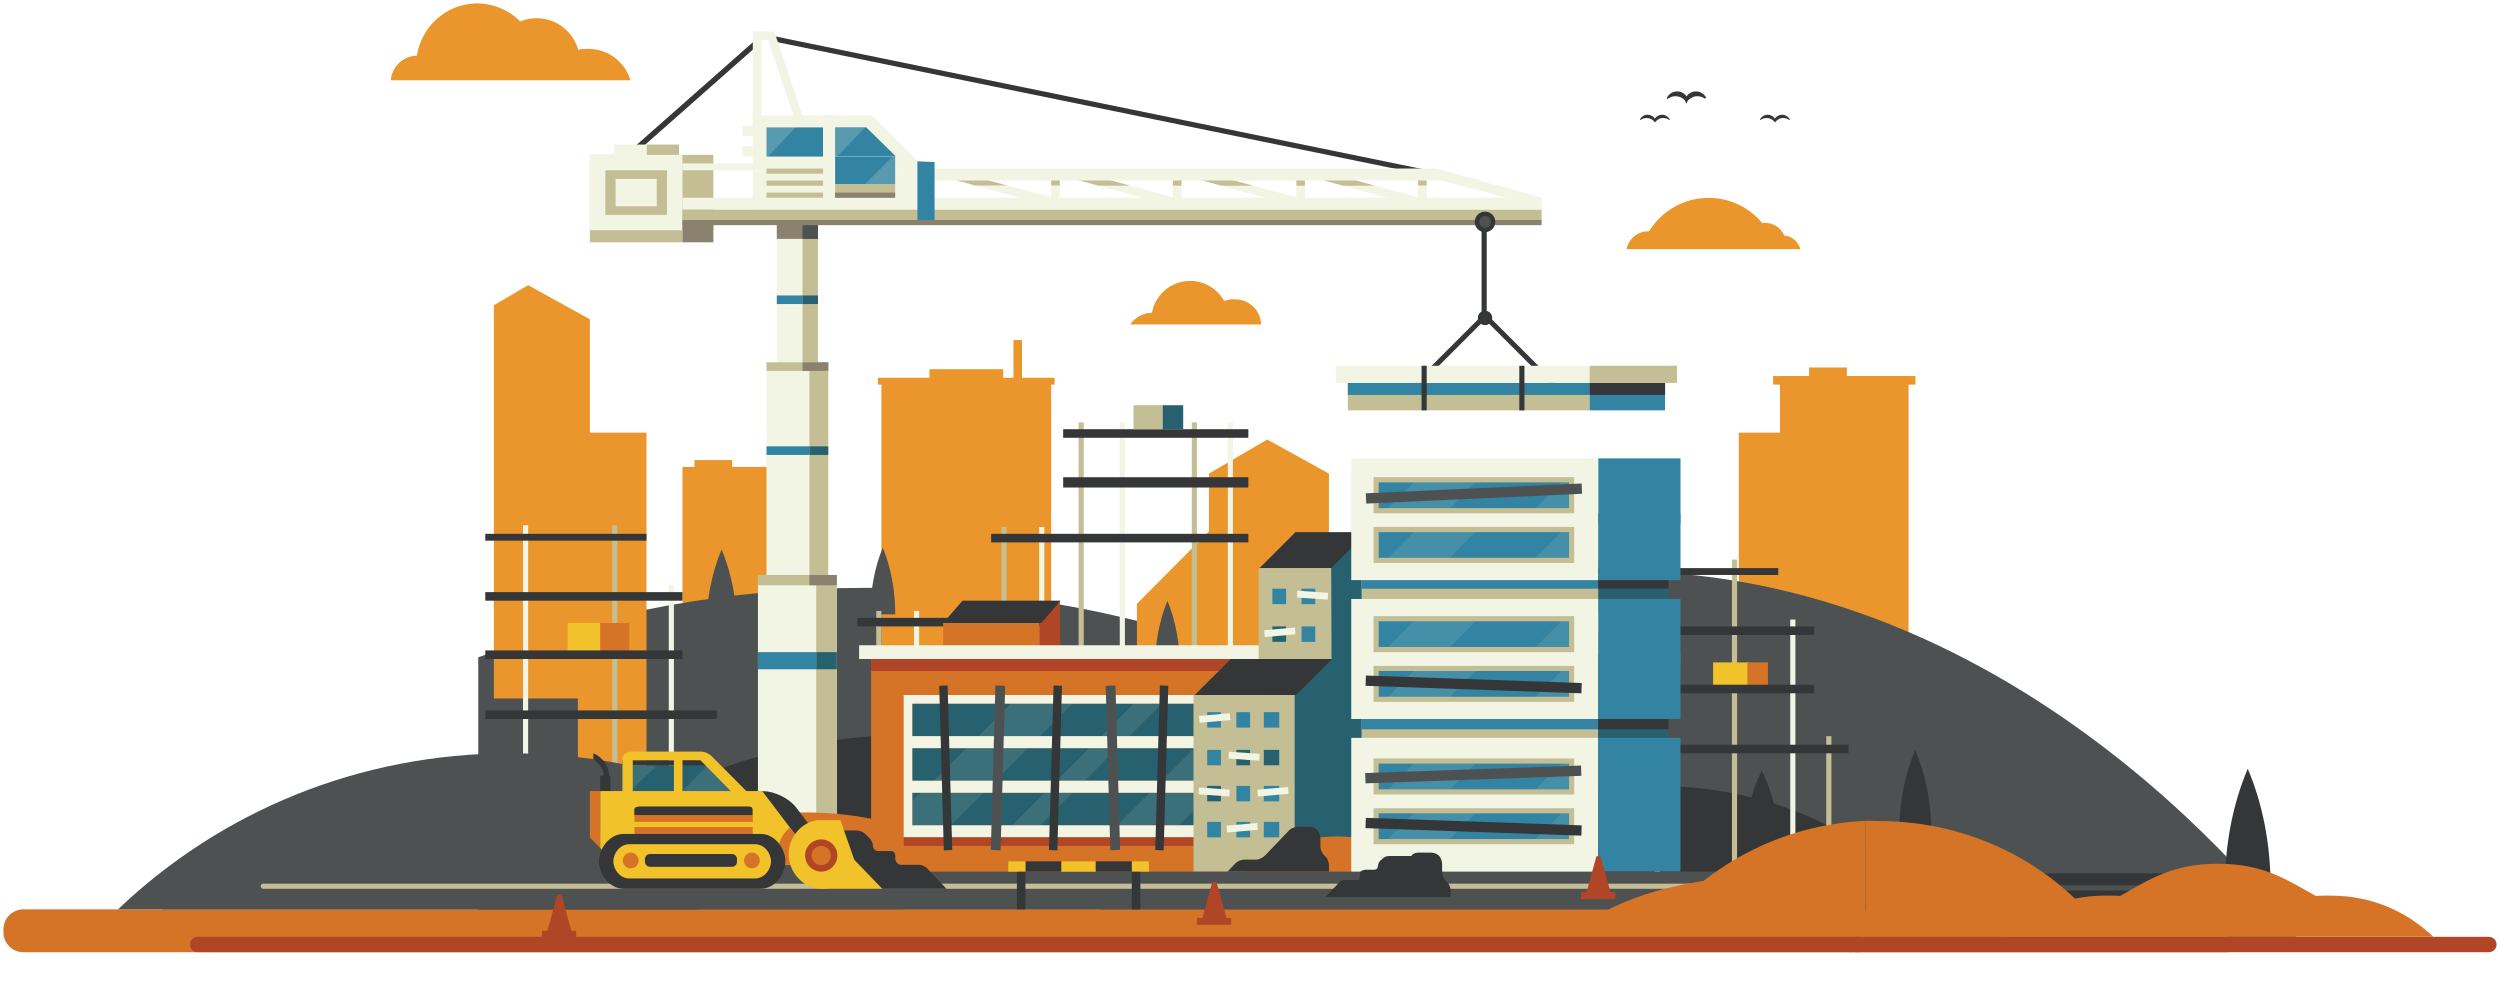 <?xml version="1.0" encoding="utf-8"?>
<!-- Generator: Adobe Illustrator 19.2.1, SVG Export Plug-In . SVG Version: 6.00 Build 0)  -->
<svg version="1.1" id="Layer_1" xmlns="http://www.w3.org/2000/svg" xmlns:xlink="http://www.w3.org/1999/xlink" x="0px" y="0px"
	 width="1457.9px" height="575.3px" viewBox="0 0 1457.9 575.3" style="enable-background:new 0 0 1457.9 575.3;"
	 xml:space="preserve">
<style type="text/css">
	.st0{fill:#EB962C;}
	.st1{fill:#4E5152;}
	.st2{fill:#C3BE94;}
	.st3{fill:#F2F4E4;}
	.st4{fill:#343637;}
	.st5{fill:#C3BE94;stroke:#C3BE94;stroke-miterlimit:10;}
	.st6{fill:#F2F4E4;stroke:#F2F4E4;stroke-miterlimit:10;}
	.st7{fill:#F2C22B;}
	.st8{fill:#D57427;}
	.st9{fill:#3284A2;}
	.st10{opacity:0.2;fill:#F2F4E4;enable-background:new    ;}
	.st11{fill:#8A816E;}
	.st12{fill:#B14626;}
	.st13{fill:#27616F;}
	.st14{opacity:0.1;fill:#F2F4E4;enable-background:new    ;}
	.st15{fill:#3E7A59;}
	.st16{fill:none;}
</style>
<rect x="398" y="272.3" class="st0" width="74" height="242"/>
<g>
	<polygon class="st0" points="1090,219.3 1038,219.3 1038,252.3 1014,252.3 1014,494.3 1068,494.3 1068,456.3 1090,456.3 	"/>
	<rect x="1089" y="219.3" class="st0" width="24" height="237"/>
	<rect x="1055" y="214.3" class="st0" width="22" height="20"/>
	<g>
		<rect x="1034" y="219.3" class="st0" width="55" height="5"/>
		<rect x="1089" y="219.3" class="st0" width="28" height="5"/>
	</g>
</g>
<g>
	<path class="st1" d="M831.4,416.6c-7.3,0.4-14.5,1-21.7,1.8c-90.7-48.3-194.5-75.6-304.5-75.6c-79.5,0-155.3,14.3-226.3,40.5v171.1
		h425.5C740.8,503,783.5,456.7,831.4,416.6z"/>
	<path class="st1" d="M704.5,554.3H1090v-38.9c-62-61.3-147.3-99.3-241.5-99.3c-5.7,0-11.4,0.2-17.1,0.4
		C783.5,456.7,740.8,503,704.5,554.3z"/>
	<path class="st1" d="M944.4,333.1c-13,0-25.9,0.8-38.5,2.2C844.4,302.6,322.5,454,384.5,515.4v38.9h321h639.5
		C1345.1,554.3,1190.6,333.1,944.4,333.1z"/>
</g>
<g>
	<polygon class="st2" points="569.8,103.3 551.2,103.3 569.1,108.3 587.7,108.3 	"/>
	<rect x="613" y="103.3" class="st2" width="5" height="5"/>
	<polygon class="st3" points="613,115 587.7,108.3 569.1,108.3 618,121.6 618,108.3 613,108.3 	"/>
	<polygon class="st3" points="684,115 659,108.3 640.5,108.3 689,121.6 689,108.3 684,108.3 	"/>
	<rect x="684" y="103.3" class="st2" width="5" height="5"/>
	<polygon class="st2" points="641.3,103.3 622.7,103.3 640.5,108.3 659,108.3 	"/>
	<polygon class="st3" points="855.8,103.3 833.2,103.3 895.5,119.8 899.5,115.4 	"/>
	<rect x="827" y="103.3" class="st2" width="5" height="5"/>
	<polygon class="st3" points="827,115 801.7,108.3 783.1,108.3 832,121.6 832,108.3 827,108.3 	"/>
	<polygon class="st2" points="783.8,103.3 765.2,103.3 783.1,108.3 801.7,108.3 	"/>
	<polygon class="st3" points="756,115 730.7,108.3 712.1,108.3 761,121.6 761,108.3 756,108.3 	"/>
	<polygon class="st2" points="712.8,103.3 694.2,103.3 712.1,108.3 730.7,108.3 	"/>
	<rect x="756" y="103.3" class="st2" width="5" height="5"/>
</g>
<g>
	<g>
		<polygon class="st4" points="366,89.1 366,93.4 441,27.2 441,22.9 		"/>
	</g>
</g>
<g>
	<g>
		<rect x="344" y="90.3" class="st2" width="72" height="44"/>
		<g>
			<rect x="377" y="84.3" class="st2" width="19" height="11"/>
			<rect x="358" y="84.3" class="st3" width="19" height="11"/>
		</g>
	</g>
	<g>
		<rect x="348" y="94.3" class="st2" width="45" height="36"/>
		<path class="st3" d="M389,99.3v26h-36v-26H389 M398,90.3h-54v44h54V90.3L398,90.3z"/>
	</g>
	<rect x="359" y="104.3" class="st3" width="24" height="16"/>
	<rect x="344" y="134.3" class="st2" width="54" height="7"/>
</g>
<polygon class="st0" points="613,267.9 613,267.9 613,267.9 613,224.3 615,224.3 615,220.3 596,220.3 596,198.3 591,198.3 
	591,220.3 585,220.3 585,215.3 542,215.3 542,220.3 512,220.3 512,224.3 514,224.3 514,390.3 613,390.3 613,390.3 613,272 613,272 
	"/>
<polygon class="st0" points="344,186.2 308,166.3 288,178 288,407.3 344,407.3 "/>
<g>
	<polygon class="st0" points="739,256.3 739,256.3 705,276.2 705,487.3 775,487.3 775,276.2 	"/>
	<g>
		<polygon class="st0" points="663,481.1 712,463.8 712,302.8 663,352.1 		"/>
	</g>
</g>
<rect x="337" y="252.3" class="st0" width="40" height="242"/>
<path class="st1" d="M688.1,389.3c0-14-2.7-28-7.3-38.9c-4.6,10.9-7.3,24.9-7.3,38.9H688.1z"/>
<path class="st1" d="M430,369.3c0-18-3.4-35.2-9.2-48.9c-5.8,13.7-9.2,30.9-9.2,48.9H430z"/>
<path class="st1" d="M522.1,358.3c0-14-2.7-28-7.3-38.9c-4.6,10.9-7.3,24.9-7.3,38.9H522.1z"/>
<path class="st4" d="M965.8,458.3c-59.4,0-113.4,22-153.5,61h153.5h153.5C1079.3,480.3,1025.3,458.3,965.8,458.3z"/>
<g>
	<path class="st4" d="M288,464.7v54.6h124C379.3,487.3,336,467.9,288,464.7z"/>
</g>
<g>
	<path class="st4" d="M288,464.7v54.6H164C196.7,487.3,240,467.9,288,464.7z"/>
</g>
<g>
	<g>
		<rect x="511.5" y="362.8" class="st5" width="2" height="46"/>
		<rect x="511.5" y="356.8" class="st5" width="2" height="9"/>
		<g>
			<rect x="533.5" y="418.8" class="st5" width="2" height="50"/>
			<rect x="511.5" y="418.8" class="st5" width="2" height="50"/>
		</g>
		<rect x="511.5" y="418.8" class="st5" width="2" height="50"/>
		<g>
			<polygon class="st6" points="606.5,307.8 606.5,342.8 606.5,343.8 606.5,345.8 606.5,352.8 606.5,378.8 606.5,388.8 606.5,417.8 
				606.5,426.8 606.5,468.8 608.5,468.8 608.5,426.8 608.5,417.8 608.5,388.8 608.5,378.8 608.5,352.8 608.5,345.8 608.5,343.8 
				608.5,342.8 608.5,307.8 			"/>
			<polygon class="st5" points="584.5,307.8 584.5,342.8 584.5,343.8 584.5,345.8 584.5,352.8 584.5,378.8 584.5,388.8 584.5,417.8 
				584.5,426.8 584.5,468.8 586.5,468.8 586.5,426.8 586.5,417.8 586.5,388.8 586.5,378.8 586.5,352.8 586.5,345.8 586.5,343.8 
				586.5,342.8 586.5,307.8 			"/>
			<polygon class="st6" points="533.5,356.8 533.5,361.8 533.5,364.8 533.5,397.8 533.5,407.8 533.5,436.8 533.5,445.8 533.5,487.8 
				535.5,487.8 535.5,445.8 535.5,436.8 535.5,407.8 535.5,397.8 535.5,364.8 535.5,361.8 535.5,356.8 			"/>
			<rect x="511.5" y="379.8" class="st5" width="2" height="48"/>
		</g>
		<rect x="500" y="360.3" class="st4" width="113" height="5"/>
	</g>
	<g>
		<g>
			<polygon class="st6" points="716.5,246.8 716.5,250.8 716.5,251.8 716.5,253.8 716.5,259.8 716.5,280.8 716.5,289.8 716.5,311.8 
				716.5,334.8 716.5,377.8 718.5,377.8 718.5,334.8 718.5,311.8 718.5,289.8 718.5,280.8 718.5,259.8 718.5,253.8 718.5,251.8 
				718.5,250.8 718.5,246.8 			"/>
			<polygon class="st5" points="695.5,246.8 695.5,250.8 695.5,251.8 695.5,253.8 695.5,259.8 695.5,280.8 695.5,289.8 695.5,311.8 
				695.5,334.8 695.5,377.8 697.5,377.8 697.5,334.8 697.5,311.8 697.5,289.8 697.5,280.8 697.5,259.8 697.5,253.8 697.5,251.8 
				697.5,250.8 697.5,246.8 			"/>
			<polygon class="st6" points="653.5,246.8 653.5,250.8 653.5,251.8 653.5,253.8 653.5,259.8 653.5,280.8 653.5,289.8 653.5,311.8 
				653.5,334.8 653.5,377.8 655.5,377.8 655.5,334.8 655.5,311.8 655.5,289.8 655.5,280.8 655.5,259.8 655.5,253.8 655.5,251.8 
				655.5,250.8 655.5,246.8 			"/>
			<polygon class="st5" points="629.5,246.8 629.5,250.8 629.5,251.8 629.5,253.8 629.5,259.8 629.5,280.8 629.5,289.8 629.5,311.8 
				629.5,334.8 629.5,377.8 631.5,377.8 631.5,334.8 631.5,311.8 631.5,289.8 631.5,280.8 631.5,259.8 631.5,253.8 631.5,251.8 
				631.5,250.8 631.5,246.8 			"/>
		</g>
		<rect x="578" y="311.3" class="st4" width="150" height="5"/>
		<rect x="620" y="278.3" class="st4" width="108" height="6"/>
		<rect x="620" y="250.3" class="st4" width="108" height="5"/>
	</g>
	<g>
		<rect x="931.5" y="326.8" class="st5" width="2" height="41"/>
		<polygon class="st5" points="1065.5,429.8 1065.5,470.8 1065.5,473.8 1065.5,509.8 1067.5,509.8 1067.5,473.8 1067.5,470.8 
			1067.5,429.8 		"/>
		<g>
			<polygon class="st6" points="965.5,326.8 965.5,366.8 965.5,401.8 965.5,410.8 965.5,435.8 965.5,444.8 965.5,470.8 965.5,479.8 
				965.5,509.8 967.5,509.8 967.5,479.8 967.5,470.8 967.5,444.8 967.5,435.8 967.5,410.8 967.5,401.8 967.5,366.8 967.5,326.8 			
				"/>
			<polygon class="st5" points="1010.5,326.8 1010.5,366.8 1010.5,401.1 1010.5,410.1 1010.5,435.4 1010.5,444.3 1010.5,471.2 
				1010.5,480.2 1010.5,509.8 1012.5,509.8 1012.5,480.2 1012.5,471.2 1012.5,444.3 1012.5,435.4 1012.5,410.1 1012.5,401.1 
				1012.5,366.8 1012.5,326.8 			"/>
			<polygon class="st6" points="1044.5,361.8 1044.5,401.1 1044.5,410.1 1044.5,435.4 1044.5,444.3 1044.5,470.8 1044.5,471.2 
				1044.5,480.2 1044.5,509.8 1046.5,509.8 1046.5,480.2 1046.5,471.2 1046.5,470.8 1046.5,444.3 1046.5,435.4 1046.5,410.1 
				1046.5,401.1 1046.5,361.8 			"/>
		</g>
		<rect x="999" y="386.3" class="st7" width="21" height="14"/>
		<rect x="1019" y="386.3" class="st8" width="12" height="14"/>
		<rect x="943" y="434.3" class="st4" width="135" height="5"/>
		<rect x="943" y="399.3" class="st4" width="115" height="5"/>
		<rect x="943" y="365.3" class="st4" width="115" height="5"/>
		<rect x="922" y="331.3" class="st4" width="115" height="4"/>
	</g>
	<g>
		<g>
			<polygon class="st6" points="305.5,306.8 305.5,346.8 305.5,381.8 305.5,390.8 305.5,415.8 305.5,424.8 305.5,450.8 305.5,469.8 
				305.5,509.8 307.5,509.8 307.5,469.8 307.5,450.8 307.5,424.8 307.5,415.8 307.5,390.8 307.5,381.8 307.5,346.8 307.5,306.8 			
				"/>
			<polygon class="st5" points="357.5,306.8 357.5,346.8 357.5,381.1 357.5,390.1 357.5,415.4 357.5,424.3 357.5,451.2 357.5,470.2 
				357.5,509.8 359.5,509.8 359.5,470.2 359.5,451.2 359.5,424.3 359.5,415.4 359.5,390.1 359.5,381.1 359.5,346.8 359.5,306.8 			
				"/>
			<polygon class="st6" points="390.5,341.8 390.5,381.1 390.5,390.1 390.5,415.4 390.5,424.3 390.5,450.8 390.5,451.2 390.5,470.2 
				390.5,509.8 392.5,509.8 392.5,470.2 392.5,451.2 392.5,450.8 392.5,424.3 392.5,415.4 392.5,390.1 392.5,381.1 392.5,341.8 			
				"/>
		</g>
		<g>
			<rect x="331" y="363.3" class="st7" width="20" height="17"/>
			<rect x="350" y="363.3" class="st8" width="17" height="17"/>
		</g>
		<rect x="283" y="414.3" class="st4" width="135" height="5"/>
		<rect x="283" y="379.3" class="st4" width="115" height="5"/>
		<rect x="283" y="345.3" class="st4" width="115" height="5"/>
		<rect x="283" y="311.3" class="st4" width="94" height="4"/>
	</g>
</g>
<path class="st4" d="M510.2,519.3c0-28-5-51.1-13.4-71c-8.4,19.9-13.4,43-13.4,71H510.2z"/>
<path class="st4" d="M534.8,428.3c-88.7,0-169.2,34-229,91h229h229C704.1,462.3,623.5,428.3,534.8,428.3z"/>
<path class="st8" d="M524.7,486.1c-46.9,0-89.5,19.1-121.1,48.1h121.1h121.1C614.2,505.3,571.6,486.1,524.7,486.1z"/>
<path class="st4" d="M662.1,510.3c0-15-2.7-28-7.3-38.9c-4.6,10.9-7.3,23.9-7.3,38.9H662.1z"/>
<g>
	<rect x="453" y="112.3" class="st3" width="24" height="105"/>
	<rect x="468" y="112.3" class="st2" width="9" height="105"/>
	<rect x="447" y="211.3" class="st3" width="36" height="134"/>
	<rect x="472" y="211.3" class="st2" width="11" height="134"/>
	<rect x="442" y="335.3" class="st3" width="46" height="173"/>
	<rect x="476" y="335.3" class="st2" width="12" height="173"/>
</g>
<g>
	<polygon class="st4" points="449,20.6 449,23.7 817.9,99.3 832.9,99.3 	"/>
</g>
<g>
	<polygon class="st3" points="444,23.3 447.9,23.3 465.5,75.3 470.7,75.3 451.5,18.3 439,18.3 439,75.3 444,75.3 	"/>
</g>
<rect x="439" y="99.3" class="st3" width="100" height="30"/>
<g>
	<g>
		<g>
			<rect x="443" y="69.3" class="st9" width="41" height="26"/>
			<polygon class="st10" points="443,69.3 443,95.3 444,95.3 468.7,69.3 			"/>
			<g>
				<path class="st3" d="M480,74.3v17h-33v-17H480 M488,67.3h-49v32h49V67.3L488,67.3z"/>
			</g>
		</g>
	</g>
	<g>
		<g>
			<polygon class="st9" points="483,95.3 483,69.3 506.8,69.3 531.4,95.3 			"/>
			<polygon class="st10" points="506.8,69.3 483,69.3 483,95.3 484.2,95.3 507.8,71 			"/>
			<g>
				<path class="st3" d="M505.1,74.2l17.3,17H487v-17H505.1 M508.4,67.3H480v32h60.5L508.4,67.3L508.4,67.3z"/>
			</g>
		</g>
	</g>
</g>
<rect x="453" y="129.3" class="st11" width="24" height="10"/>
<g>
	<rect x="398" y="115.3" class="st3" width="501" height="7"/>
</g>
<path class="st8" d="M470.4,473.8c-48.3,0-92.1,17.5-124.6,49.5h124.6H595C562.5,491.3,518.7,473.8,470.4,473.8z"/>
<g>
	<g>
		<polygon class="st12" points="618.6,393.3 606,393.3 606,362.5 618,350.4 		"/>
		<rect x="550" y="363.3" class="st8" width="56" height="30"/>
		<polygon class="st4" points="561.3,350.3 550,363.3 607.2,363.3 618.5,350.3 		"/>
	</g>
	<g>
		<g>
			<rect x="508" y="383.3" class="st8" width="254" height="145"/>
			<rect x="762" y="376.3" class="st8" width="43" height="152"/>
			<g>
				<rect x="532" y="410.3" class="st13" width="203" height="19"/>
				<rect x="532" y="436.3" class="st13" width="203" height="19"/>
				<rect x="532" y="462.3" class="st13" width="203" height="19"/>
			</g>
		</g>
		<rect x="501" y="376.3" class="st3" width="261" height="8"/>
		<rect x="508" y="384.3" class="st12" width="254" height="7"/>
		<rect x="527" y="488.3" class="st8" width="216" height="4"/>
		<polygon class="st14" points="720.5,482.3 735,466.8 735,463.3 729.6,463.3 710.6,482.3 		"/>
		<g>
			<path class="st3" d="M734.5,488.3h4.5v-83H527v83h5.5H734.5z M532,410.3h202v19H532V410.3z M532,436.3h202v19H532V436.3z
				 M532,462.3h202v19H532V462.3z"/>
			<rect x="527" y="488.3" class="st12" width="184" height="5"/>
		</g>
		<polygon class="st14" points="625.5,410.3 589.5,410.3 570.5,429.3 606.5,429.3 		"/>
		<polygon class="st14" points="599.5,436.3 563.5,436.3 544.5,455.3 580.5,455.3 		"/>
		<polygon class="st14" points="554.5,481.3 573.5,462.3 537.5,462.3 532,466.8 532,481.3 		"/>
		<polygon class="st14" points="735,430.3 735,411.3 722.5,411.3 703.5,430.3 		"/>
		<polygon class="st14" points="677.5,455.3 713.5,455.3 732.5,436.3 696.5,436.3 		"/>
		<polygon class="st14" points="651.5,481.3 687.5,481.3 706.5,462.3 670.5,462.3 		"/>
		<polygon class="st14" points="658.5,429.3 677.5,410.3 661.2,410.3 642.2,429.3 		"/>
		<polygon class="st14" points="651.5,436.3 635.2,436.3 616.2,455.3 632.5,455.3 		"/>
		<polygon class="st14" points="609.2,462.3 590.2,481.3 606.5,481.3 625.5,462.3 		"/>
	</g>
	<g>
		<rect x="754" y="384.3" class="st13" width="42" height="124"/>
		<rect x="696" y="405.3" class="st2" width="59" height="103"/>
		<path class="st8" d="M779.8,487.8c-20.9,0-39.9,7.4-54,21.4h54h54C819.7,495.3,800.7,487.8,779.8,487.8z"/>
		<rect x="721" y="415.3" class="st9" width="8" height="9"/>
		<rect x="737" y="415.3" class="st9" width="9" height="9"/>
		<rect x="721" y="437.3" class="st13" width="8" height="9"/>
		<rect x="737" y="437.3" class="st13" width="9" height="9"/>
		<rect x="721" y="458.3" class="st9" width="8" height="9"/>
		<rect x="737" y="458.3" class="st9" width="9" height="9"/>
		<rect x="704" y="415.3" class="st9" width="8" height="9"/>
		<rect x="704" y="437.3" class="st9" width="8" height="9"/>
		<rect x="704" y="458.3" class="st13" width="8" height="9"/>
		<rect x="721" y="479.3" class="st9" width="8" height="9"/>
		<rect x="737" y="479.3" class="st9" width="9" height="9"/>
		<rect x="704" y="479.3" class="st9" width="8" height="9"/>
		<polygon class="st4" points="717.8,384.3 696.7,405.3 755.8,405.3 776.9,384.3 		"/>
		<g>
			<polygon class="st13" points="776,330.8 775.9,384.3 796,384.3 796,310.3 			"/>
		</g>
		<g>
			<polygon class="st4" points="755.5,310.3 734.5,331.3 776.3,331.3 797.3,310.3 			"/>
		</g>
	</g>
	<g>
		<g>
			<rect x="794" y="419.3" class="st2" width="138" height="21"/>
			<rect x="932" y="419.3" class="st13" width="41" height="21"/>
			<rect x="794" y="419.3" class="st9" width="138" height="6"/>
			<rect x="932" y="419.3" class="st4" width="41" height="6"/>
		</g>
		<g>
			<rect x="794" y="336.3" class="st2" width="138" height="22"/>
			<rect x="932" y="336.3" class="st13" width="41" height="22"/>
			<rect x="794" y="336.3" class="st9" width="138" height="7"/>
			<rect x="932" y="336.3" class="st4" width="41" height="7"/>
		</g>
		<rect x="932" y="267.3" class="st9" width="48" height="38"/>
		<rect x="788" y="267.3" class="st3" width="144" height="71"/>
		<rect x="932" y="299.3" class="st9" width="48" height="39"/>
		<g>
			<g>
				<rect x="932" y="349.3" class="st9" width="48" height="38"/>
			</g>
			<g>
				<rect x="788" y="349.3" class="st3" width="144" height="70"/>
				<rect x="932" y="381.3" class="st9" width="48" height="38"/>
			</g>
		</g>
		<rect x="788" y="430.3" class="st3" width="144" height="79"/>
		<polygon class="st9" points="932,430.3 932,464.1 932,470.3 932,508.3 980,508.3 980,470.3 980,464.1 980,430.3 		"/>
		<g>
			<g>
				<g>
					<g>
						<rect x="802" y="361.3" class="st9" width="114" height="18"/>
						<g>
							<path class="st2" d="M915,362.3v15H804v-15H915 M918,359.3h-2.5h-111H801v2.5v15v3.5h3.5h111h2.5v-3.5v-15V359.3L918,359.3z"
								/>
						</g>
					</g>
					<polygon class="st14" points="910.5,362.3 895.5,377.3 915,377.3 915,362.3 					"/>
				</g>
				<polygon class="st14" points="824.5,362.3 809.5,377.3 845.5,377.3 860.5,362.3 				"/>
			</g>
			<g>
				<g>
					<g>
						<rect x="802" y="390.3" class="st9" width="114" height="18"/>
						<g>
							<path class="st2" d="M915,391.3v15H804v-15H915 M918,388.3h-2.5h-111H801v2.5v15v3.5h3.5h111h2.5v-3.5v-15V388.3L918,388.3z"
								/>
						</g>
					</g>
					<polygon class="st14" points="910.5,391.3 895.5,406.3 915,406.3 915,391.3 					"/>
				</g>
				<polygon class="st14" points="824.5,391.3 809.5,406.3 845.5,406.3 860.5,391.3 				"/>
			</g>
		</g>
		<g>
			<g>
				<g>
					<g>
						<rect x="802" y="280.3" class="st9" width="114" height="18"/>
						<g>
							<path class="st2" d="M915,281.3v15H804v-15H915 M918,278.3h-2.5h-111H801v2.5v15v3.5h3.5h111h2.5v-3.5v-15V278.3L918,278.3z"
								/>
						</g>
					</g>
					<polygon class="st14" points="910.5,281.3 895.5,296.3 915,296.3 915,281.3 					"/>
				</g>
				<polygon class="st14" points="824.5,281.3 809.5,296.3 845.5,296.3 860.5,281.3 				"/>
			</g>
			<g>
				<g>
					<g>
						<rect x="802" y="309.3" class="st9" width="114" height="18"/>
						<g>
							<path class="st2" d="M915,310.3v15H804v-15H915 M918,307.3h-2.5h-111H801v2.5v15v3.5h3.5h111h2.5v-3.5v-15V307.3L918,307.3z"
								/>
						</g>
					</g>
					<polygon class="st14" points="910.5,310.3 895.5,325.3 915,325.3 915,310.3 					"/>
				</g>
				<polygon class="st14" points="824.5,310.3 809.5,325.3 845.5,325.3 860.5,310.3 				"/>
			</g>
		</g>
		<g>
			<g>
				<g>
					<g>
						<rect x="802" y="444.3" class="st9" width="114" height="18"/>
						<g>
							<path class="st2" d="M915,445.3v15H804v-15H915 M918,442.3h-2.5h-111H801v2.5v15v3.5h3.5h111h2.5v-3.5v-15V442.3L918,442.3z"
								/>
						</g>
					</g>
					<polygon class="st14" points="910.5,445.3 895.5,460.3 915,460.3 915,445.3 					"/>
				</g>
				<polygon class="st14" points="824.5,445.3 809.5,460.3 845.5,460.3 860.5,445.3 				"/>
			</g>
			<g>
				<g>
					<g>
						<rect x="802" y="473.3" class="st9" width="114" height="18"/>
						<g>
							<path class="st2" d="M915,474.3v15H804v-15H915 M918,471.3h-2.5h-111H801v2.5v15v3.5h3.5h111h2.5v-3.5v-15V471.3L918,471.3z"
								/>
						</g>
					</g>
					<polygon class="st14" points="910.5,474.3 895.5,489.3 915,489.3 915,474.3 					"/>
				</g>
				<polygon class="st14" points="824.5,474.3 809.5,489.3 845.5,489.3 860.5,474.3 				"/>
			</g>
		</g>
	</g>
	
		<rect x="796.5" y="284.8" transform="matrix(0.999 -4.549600e-02 4.549600e-02 0.999 -12.204 39.403)" class="st1" width="126" height="6"/>
	
		<rect x="856.5" y="335.8" transform="matrix(3.483460e-02 -0.999 0.999 3.483460e-02 431.034 1243.879)" class="st4" width="6" height="126"/>
	
		<rect x="796.5" y="448.8" transform="matrix(0.999 -3.483460e-02 3.483460e-02 0.999 -15.217 30.215)" class="st1" width="126" height="6"/>
	
		<rect x="856.5" y="418.8" transform="matrix(3.491192e-02 -0.999 0.999 3.491192e-02 348.022 1323.947)" class="st4" width="6" height="126"/>
	
		<rect x="699.5" y="416.8" transform="matrix(0.996 -8.713275e-02 8.713275e-02 0.996 -33.797 63.327)" class="st3" width="18" height="4"/>
	
		<rect x="705.8" y="453.2" transform="matrix(6.976235e-02 -0.998 0.998 6.976235e-02 197.382 1135.994)" class="st3" width="4" height="18"/>
	
		<rect x="733.5" y="459.8" transform="matrix(0.996 -8.713275e-02 8.713275e-02 0.996 -37.414 66.453)" class="st3" width="18" height="4"/>
	
		<rect x="723.3" y="432.4" transform="matrix(6.971475e-02 -0.998 0.998 6.971475e-02 234.405 1134.079)" class="st3" width="4" height="18"/>
	
		<rect x="715.5" y="480.8" transform="matrix(0.996 -8.718199e-02 8.718199e-02 0.996 -39.333 65.002)" class="st3" width="18" height="4"/>
	<path class="st4" d="M1037,492.3c0-17-3.6-31-9.6-43c-6,12.1-9.6,26-9.6,43H1037z"/>
</g>
<g>
	<path class="st8" d="M2,543.6c0,6.5,5.2,11.7,11.7,11.7h1064.6c6.5,0,11.7-5.2,11.7-11.7V542c0-6.5-5.2-11.7-11.7-11.7H13.7
		C7.2,530.3,2,535.5,2,542V543.6z"/>
</g>
<path class="st1" d="M297.8,439.3c-88.7,0-169.2,34-229,91h229h229C467,473.3,386.5,439.3,297.8,439.3z"/>
<rect x="94.6" y="508.3" class="st1" width="1002.4" height="22"/>
<g>
	<path class="st2" d="M152,516.8c0,0.8,0.7,1.5,1.5,1.5h942c0.8,0,1.5-0.7,1.5-1.5s-0.7-1.5-1.5-1.5h-942
		C152.7,515.3,152,516,152,516.8C152,516.8,152,516,152,516.8z"/>
</g>
<g>
	<g>
		<rect x="593" y="506.3" class="st4" width="5" height="24"/>
		<rect x="660" y="506.3" class="st4" width="5" height="24"/>
	</g>
	<g>
		<rect x="598" y="502.3" class="st4" width="21" height="6"/>
		<rect x="588" y="502.3" class="st7" width="10" height="6"/>
		<rect x="619" y="502.3" class="st7" width="20" height="6"/>
		<rect x="660" y="502.3" class="st7" width="10" height="6"/>
		<rect x="639" y="502.3" class="st4" width="21" height="6"/>
	</g>
</g>
<g>
	<rect x="661" y="236.3" class="st2" width="17" height="14"/>
	<rect x="678" y="236.3" class="st13" width="12" height="14"/>
</g>
<path class="st4" d="M1324.2,519.3c0-28-5-51.1-13.4-71c-8.4,19.9-13.4,43-13.4,71H1324.2z"/>
<path class="st15" d="M1125.1,480.3c0-15-2.7-28-7.3-38.9c-4.6,10.9-7.3,23.9-7.3,38.9H1125.1z"/>
<g>
	<rect x="1078.4" y="509.3" class="st4" width="221.2" height="22"/>
	<rect x="1078.4" y="516.3" class="st1" width="219.3" height="3"/>
	<rect x="1078.1" y="531.3" class="st8" width="221.1" height="24"/>
	<g>
		<path class="st12" d="M1078.1,550.8c0,2.5,2,4.5,4.5,4.5h368.8c2.5,0,4.5-2,4.5-4.5s-2-4.5-4.5-4.5h-368.8
			C1080.2,546.3,1078.1,548.3,1078.1,550.8C1078.1,550.8,1078.1,548.3,1078.1,550.8z"/>
	</g>
</g>
<path class="st8" d="M1359.4,522.3c-3,0-5.9-0.1-8.9,0.2c-17.4-9.7-30.7-18.8-57.1-18.8s-39.8,9.1-57.1,18.8c-3-0.3-5.8-0.2-8.9-0.2
	c-23.1,0-44,9-59.6,24h37.2h22.5h59.7h6.2h6.2h59.7h22.5h37.2C1403.4,531.3,1382.6,522.3,1359.4,522.3z"/>
<g>
	<path class="st12" d="M110.8,550.8c0,2.5,2,4.5,4.5,4.5h968.2c2.5,0,4.5-2,4.5-4.5s-2-4.5-4.5-4.5H115.3
		C112.8,546.3,110.8,548.3,110.8,550.8C110.8,550.8,110.8,548.3,110.8,550.8z"/>
</g>
<path class="st0" d="M719.8,174.5c-2.1,0-4.1,0.3-5.9,1c-3.9-6.9-11.3-11.7-19.8-11.7c-11.1,0-20.3,7.9-22.3,18.4v0.2
	c-5.2,0-9.9,2.8-12.7,6.8h76.4C734.9,180.3,728.1,174.5,719.8,174.5z"/>
<path class="st0" d="M1040.6,137.5l-0.1-0.2c-1.8-4.2-6-7.3-10.9-7.3c-0.7,0-1.3,0-1.9,0.1c-7.5-9-18.7-14.7-31.3-14.7
	c-14.6,0-27.4,7.7-34.6,19.3c-0.3,0-0.5,0.2-0.8,0.2c-6.1,0-11.2,4.4-12.5,10.4h101.4C1048.9,141.3,1045.1,137.5,1040.6,137.5z"/>
<rect x="447" y="211.3" class="st2" width="36" height="5"/>
<rect x="442" y="335.3" class="st2" width="46" height="6"/>
<rect x="472" y="335.3" class="st11" width="16" height="6"/>
<rect x="468" y="211.3" class="st11" width="15" height="5"/>
<rect x="468" y="129.3" class="st1" width="9" height="10"/>
<g>
	<polygon class="st3" points="837.9,98.3 527,98.3 527,105.3 862.9,105.3 	"/>
</g>
<rect x="398" y="95.3" class="st3" width="129" height="4"/>
<g>
	<rect x="864" y="125.3" class="st4" width="3" height="61"/>
	<polygon class="st4" points="868.1,184.3 866,182.2 863.9,184.3 817,231.2 819.1,233.3 866,186.4 912.9,233.3 915,231.2 	"/>
	<g>
		<rect x="786" y="223.3" class="st2" width="141" height="16"/>
		<rect x="927" y="223.3" class="st9" width="44" height="16"/>
		<rect x="786" y="223.3" class="st9" width="141" height="7"/>
		<rect x="927" y="223.3" class="st4" width="44" height="7"/>
	</g>
	<rect x="779" y="213.3" class="st3" width="148" height="10"/>
	<rect x="927" y="213.3" class="st2" width="51" height="10"/>
	<rect x="886" y="213.3" class="st4" width="3" height="26"/>
	<rect x="829" y="213.3" class="st4" width="3" height="26"/>
	<circle class="st4" cx="866" cy="185.4" r="4.2"/>
</g>
<g>
	<rect x="398" y="122.3" class="st2" width="501" height="7"/>
</g>
<g>
	<rect x="453" y="172.3" class="st9" width="15" height="5"/>
	<rect x="468" y="172.3" class="st13" width="9" height="5"/>
</g>
<rect x="447" y="260.3" class="st9" width="25" height="5"/>
<rect x="472" y="260.3" class="st13" width="11" height="5"/>
<rect x="442" y="380.3" class="st9" width="34" height="10"/>
<rect x="476" y="380.3" class="st13" width="12" height="10"/>
<polygon class="st4" points="550.4,495.9 547.7,399.9 552.6,399.7 555.3,495.7 "/>
<polygon class="st1" points="577.8,495.6 580.5,399.7 586.2,399.9 583.5,495.9 "/>
<polygon class="st4" points="611.7,495.7 614.4,399.7 619.3,399.9 616.6,495.9 "/>
<polygon class="st1" points="647.5,495.9 644.8,399.9 650.5,399.7 653.2,495.6 "/>
<polygon class="st4" points="673.7,495.7 676.4,399.7 681.3,399.9 678.6,495.9 "/>
<polygon class="st9" points="535.4,94.1 535,94.1 535,98.8 535,114.8 535,118.8 535,121.8 535,129.3 539.5,129.3 545,129.3 
	545,121.8 545,118.8 545,114.8 545,94.5 "/>
<path class="st4" d="M994.9,56.9c-1.1-2.2-3.4-3.6-5.9-3.6c-2.2,0-4.2,1.1-5.5,2.9c-1.2-1.8-3.2-2.9-5.5-2.9c-2.5,0-4.7,1.4-5.9,3.6
	c-0.1,0.2-0.1,0.4,0.1,0.6c0.2,0.1,0.4,0.2,0.6,0c1.3-0.9,2.7-1.4,4.3-1.4c2.1,0,4.1,0.9,5.5,2.5c0.1,0.2,0.3,0.8,0.4,1
	c0.1,0.1,0.2,0.7,0.4,0.7l0,0c0.2,0,0.3-0.5,0.4-0.7c0.1-0.2,0.3-0.6,0.4-0.8c1.4-1.6,3.4-2.7,5.5-2.7c1.5,0,3,0.4,4.3,1.3
	c0.2,0.1,0.4,0.1,0.6-0.1C995,57.3,995,57.1,994.9,56.9z"/>
<path class="st4" d="M969.2,66.9c-1.7,0-3.3,0.9-4.2,2.3c-0.9-1.5-2.5-2.3-4.2-2.3c-1.9,0-3.5,1-4.4,2.7c0,0.1,0,0.2,0.1,0.3
	c0.1,0.1,0.2,0.1,0.3,0c1-0.7,2.2-1.1,3.4-1.1c1.7,0,3.3,0.7,4.4,2c0.1,0.1,0.2,0.3,0.3,0.4c0,0.1,0.1,0.1,0.2,0.1l0,0
	c0.1,0,0.1,0,0.2-0.1c0.1-0.1,0.2-0.3,0.3-0.4c1.1-1.3,2.7-2,4.4-2c1.2,0,2.4,0.4,3.4,1.1c0.1,0.1,0.2,0.1,0.3,0s0.1-0.2,0.1-0.3
	C972.7,67.9,971,66.9,969.2,66.9z"/>
<path class="st4" d="M1039.2,66.9c-1.7,0-3.3,0.9-4.2,2.3c-0.9-1.5-2.5-2.3-4.2-2.3c-1.9,0-3.5,1-4.4,2.7c0,0.1,0,0.2,0.1,0.3
	c0.1,0.1,0.2,0.1,0.3,0c1-0.7,2.2-1.1,3.4-1.1c1.7,0,3.3,0.7,4.4,2c0.1,0.1,0.2,0.3,0.3,0.4c0,0.1,0.1,0.1,0.2,0.1l0,0
	c0.1,0,0.1,0,0.2-0.1s0.2-0.3,0.3-0.4c1.1-1.3,2.7-2,4.4-2c1.2,0,2.4,0.4,3.4,1.1c0.1,0.1,0.2,0.1,0.3,0c0.1-0.1,0.1-0.2,0.1-0.3
	C1042.7,67.9,1041,66.9,1039.2,66.9z"/>
<path class="st4" d="M1126.3,487.3c0-20-3.5-36-9.4-50c-5.9,14-9.4,30-9.4,50H1126.3z"/>
<path class="st8" d="M1227.3,543.3c-30.5-40-78.3-64.5-131.8-64.5c-2.4,0-4.5-0.2-7.5-0.1v64.6H1227.3z"/>
<path class="st0" d="M343,28.5c-2,0-3.9,0.1-5.8,0.5c-3-10.6-12.7-18.4-24.3-18.4c-3.4,0-6.6,0.7-9.5,1.9C296.9,6,287.9,2,278.1,2
	c-17.7,0-32.4,13.5-35,30.5c-7.8,0-14.6,6.3-15.2,14.3h139.8C364.3,35.8,354.5,28.5,343,28.5z"/>
<g>
	<path class="st4" d="M773.1,499.6l-0.8-0.7c-1.2-1.2-2.3-3.5-2.3-5.2v-4.6c0-1.7-0.6-3.8-1.8-5c-1.1-1.2-3.1-1.9-4.8-1.9H757
		c-1.7,0-4,0.7-5.1,1.9L737.6,499c-1.2,1.2-3.5,2.3-5.1,2.3h-7c-1.7,0-4,1-5.1,2.2l-4.6,4.8H775c0,0,0-1.8,0-3.5
		C775,503.1,774.3,500.8,773.1,499.6z"/>
	<path class="st4" d="M844.1,514.6l-0.8-0.7c-1.2-1.2-2.3-3.5-2.3-5.2v-4.6c0-1.7-0.6-3.8-1.8-5c-1.1-1.2-3.1-1.9-4.8-1.9H828
		c-1.6,0-3.7,0-5,2h-12.6c-1.1,0-2.7,0.2-3.5,1l-2,1.7c-0.8,0.8-1.4,2.4-1.4,3.4c0,1.1-0.9,1.9-2,1.9h-5.4c-1.1,0-3.1,0.9-3.1,2v1.3
		c0,1.1,0.1,2.7-1,2.7h-7.6c-1.1,0-2.7,0.6-3.4,1.4l-8.2,8.6h14h41.7H846c0,0,0-1.8,0-3.5C846,518.1,845.3,515.8,844.1,514.6z"/>
</g>
<g>
	<path class="st4" d="M362.5,461.3c-6.5,0-12.5,5.3-12.5,11.8v3.5c0,6.5,1.8,13.5,3.6,15.3c1.8,1.8,8.9,3.4,15.4,3.4h101.9
		c6.5,0,8.6-4.3,4.7-9.5l-11.4-15c-4-5.2-12.5-9.4-19.1-9.4L362.5,461.3L362.5,461.3z"/>
	<path class="st4" d="M540.6,506.3c-1.1-1.1-3.2-2-4.8-2h-10.6c-1.6,0-3.1-1.9-3.1-3.5V499c0-1.6-1-2.7-2.6-2.7H512
		c-1.6,0-2.9-1.3-2.9-2.8s-0.9-3.6-2-4.7l-2.8-2.7c-1.1-1.1-3.3-1.8-4.9-1.8h-12.9c-1.6,0-3.5,0.8-3.5,2.4v31.6h68.9L540.6,506.3z"
		/>
	<g>
		<path class="st4" d="M355.2,452.3c-0.1-6-4.2-11-9.2-13v3.5c3,1.8,6,5.5,6.1,9.5H350v31h6v-31H355.2z"/>
	</g>
	<g>
		<g>
			<g>
				<polygon class="st13" points="442,472.3 416.5,446.3 363,446.3 363,472.3 				"/>
				<polygon class="st14" points="367,439.3 367,461.7 390.6,439.3 				"/>
				<g>
					<polygon class="st14" points="430.7,460.7 414.2,444.8 391,468.3 423.3,468.3 					"/>
				</g>
				<polygon class="st4" points="413.1,443.3 363,443.3 363,446.3 416.5,446.3 				"/>
			</g>
		</g>
		<g>
			<rect x="371" y="443.3" class="st16" width="20" height="44"/>
			<polygon class="st16" points="412.2,443.3 399.5,443.3 398,443.3 398,487.3 440,487.3 440,472.3 424.3,472.3 440,472.3 
				440,471.3 			"/>
		</g>
		<g>
			<path class="st7" d="M369,443.3h24v27h5v-27h10.4l20.7,21l5.7,6h9.4l-29.5-29.6c-1.3-1.3-3.9-2.4-5.8-2.4h-40.4l0,0
				c-2.6,0-5.5,1.4-5.5,4v28h6L369,443.3L369,443.3z"/>
		</g>
	</g>
	<polygon class="st7" points="470.3,495.3 444.5,461.3 350,461.3 350,494.5 350.9,495.5 359.6,504.3 470,504.3 470,495.3 	"/>
	<polygon class="st8" points="344,461.3 344,488.4 350,494.5 350,461.3 	"/>
	<path class="st8" d="M470,495.3h0.3l-9.7-12.8c-4.4,3.7-7.3,9.6-7.3,15.7c0,2,0.3,4.1,0.9,6.1H470V495.3z"/>
	<rect x="370" y="475.3" class="st8" width="69" height="15"/>
	<path class="st4" d="M436.4,470.3h-63.2c-1.6,0-3.3,0.5-3.3,1.8s0,3.2,0,3.2h69c0,0,0-2,0-3.2S438,470.3,436.4,470.3z"/>
	<g>
		<path class="st7" d="M498.2,501.4l-8.1-23.1h-10.8c-1.2,0-2.3-0.1-3.5,0.1c-9,1.7-15.9,10.2-15.9,19.7c0,10.7,8.7,20.2,19.3,20.2
			h35.3L498.2,501.4z"/>
		<circle class="st12" cx="478.9" cy="498.9" r="9.4"/>
		<circle class="st8" cx="478.9" cy="498.9" r="5.6"/>
	</g>
	<path class="st4" d="M443.6,518.3h-79.9c-8.2,0-14.4-8.4-14.4-16s6.2-16,14.4-16h79.9c8.2,0,14.4,8.4,14.4,16
		S451.8,518.3,443.6,518.3z"/>
	<path class="st7" d="M440.2,512.3h-73.1c-5.4,0-9.4-5-9.4-10s4-10,9.4-10h73.1c5.4,0,9.4,5,9.4,10S445.6,512.3,440.2,512.3z"/>
	<g>
		<path class="st4" d="M429.8,501c0-1.7-1.4-3-3-3h-47.7c-1.7,0-3,1.4-3,3v1.5c0,1.7,1.4,3,3,3h47.7c1.7,0,3-1.4,3-3V501z"/>
	</g>
	<circle class="st8" cx="367.8" cy="501.8" r="4.6"/>
	<circle class="st8" cx="438.5" cy="501.8" r="4.6"/>
</g>
<path class="st12" d="M716.9,535.3h-1.7l-5.8-21H707l-5.8,21H700c-0.6,0-2-0.2-2,0.4v3.6h20v-3.6C718,535,717.5,535.3,716.9,535.3z"
	/>
<path class="st12" d="M334.9,542.8h-1.7l-5.8-21H325l-5.8,21H318c-0.6,0-2-0.2-2,0.4v3.6h20v-3.6C336,542.5,335.5,542.8,334.9,542.8
	z"/>
<path class="st12" d="M940.9,520.3h-1.7l-5.8-21H931l-5.8,21H924c-0.6,0-2-0.2-2,0.4v3.6h20v-3.6C942,520,941.5,520.3,940.9,520.3z"
	/>
<g>
	<path class="st8" d="M936.2,531.3h84.8v-20.4C989,512.6,959,519.3,936.2,531.3z"/>
</g>
<g>
	<path class="st8" d="M1088,478.7c-50,2.2-94.6,26.6-123.8,64.6H1088V478.7z"/>
</g>
<rect x="405" y="268.3" class="st0" width="22" height="20"/>
<rect x="367" y="479.3" class="st7" width="75" height="3"/>
<rect x="433" y="73.3" class="st3" width="6" height="6"/>
<rect x="433" y="85.3" class="st3" width="6" height="6"/>
<rect x="447" y="98.3" class="st2" width="33" height="3"/>
<rect x="447" y="105.3" class="st2" width="33" height="3"/>
<rect x="447" y="112.3" class="st2" width="33" height="3"/>
<rect x="487" y="91.3" class="st9" width="35" height="16"/>
<rect x="487" y="107.3" class="st2" width="35" height="8"/>
<polygon class="st10" points="504.5,107.3 522,107.3 522,91.3 520.5,91.3 "/>
<rect x="487" y="112.3" class="st11" width="35" height="3"/>
<rect x="398" y="128.3" class="st11" width="501" height="3"/>
<rect x="398" y="129.3" class="st11" width="18" height="12"/>
<circle class="st4" cx="866" cy="129.4" r="6"/>
<circle class="st1" cx="866" cy="129.4" r="3.4"/>
<polygon class="st2" points="776.5,384.3 734,384.3 734,331.3 776.3,331.3 "/>
<rect x="742" y="343.3" class="st9" width="8" height="9"/>
<rect x="759" y="343.3" class="st9" width="8" height="9"/>
<rect x="742" y="365.3" class="st13" width="8" height="9"/>
<rect x="759" y="365.3" class="st9" width="8" height="9"/>
<rect x="737.5" y="366.8" transform="matrix(0.996 -8.713275e-02 8.713275e-02 0.996 -29.296 66.448)" class="st3" width="18" height="4"/>
<rect x="763.2" y="338.4" transform="matrix(6.971475e-02 -0.998 0.998 6.971475e-02 365.387 1086.53)" class="st3" width="4" height="18"/>
</svg>
